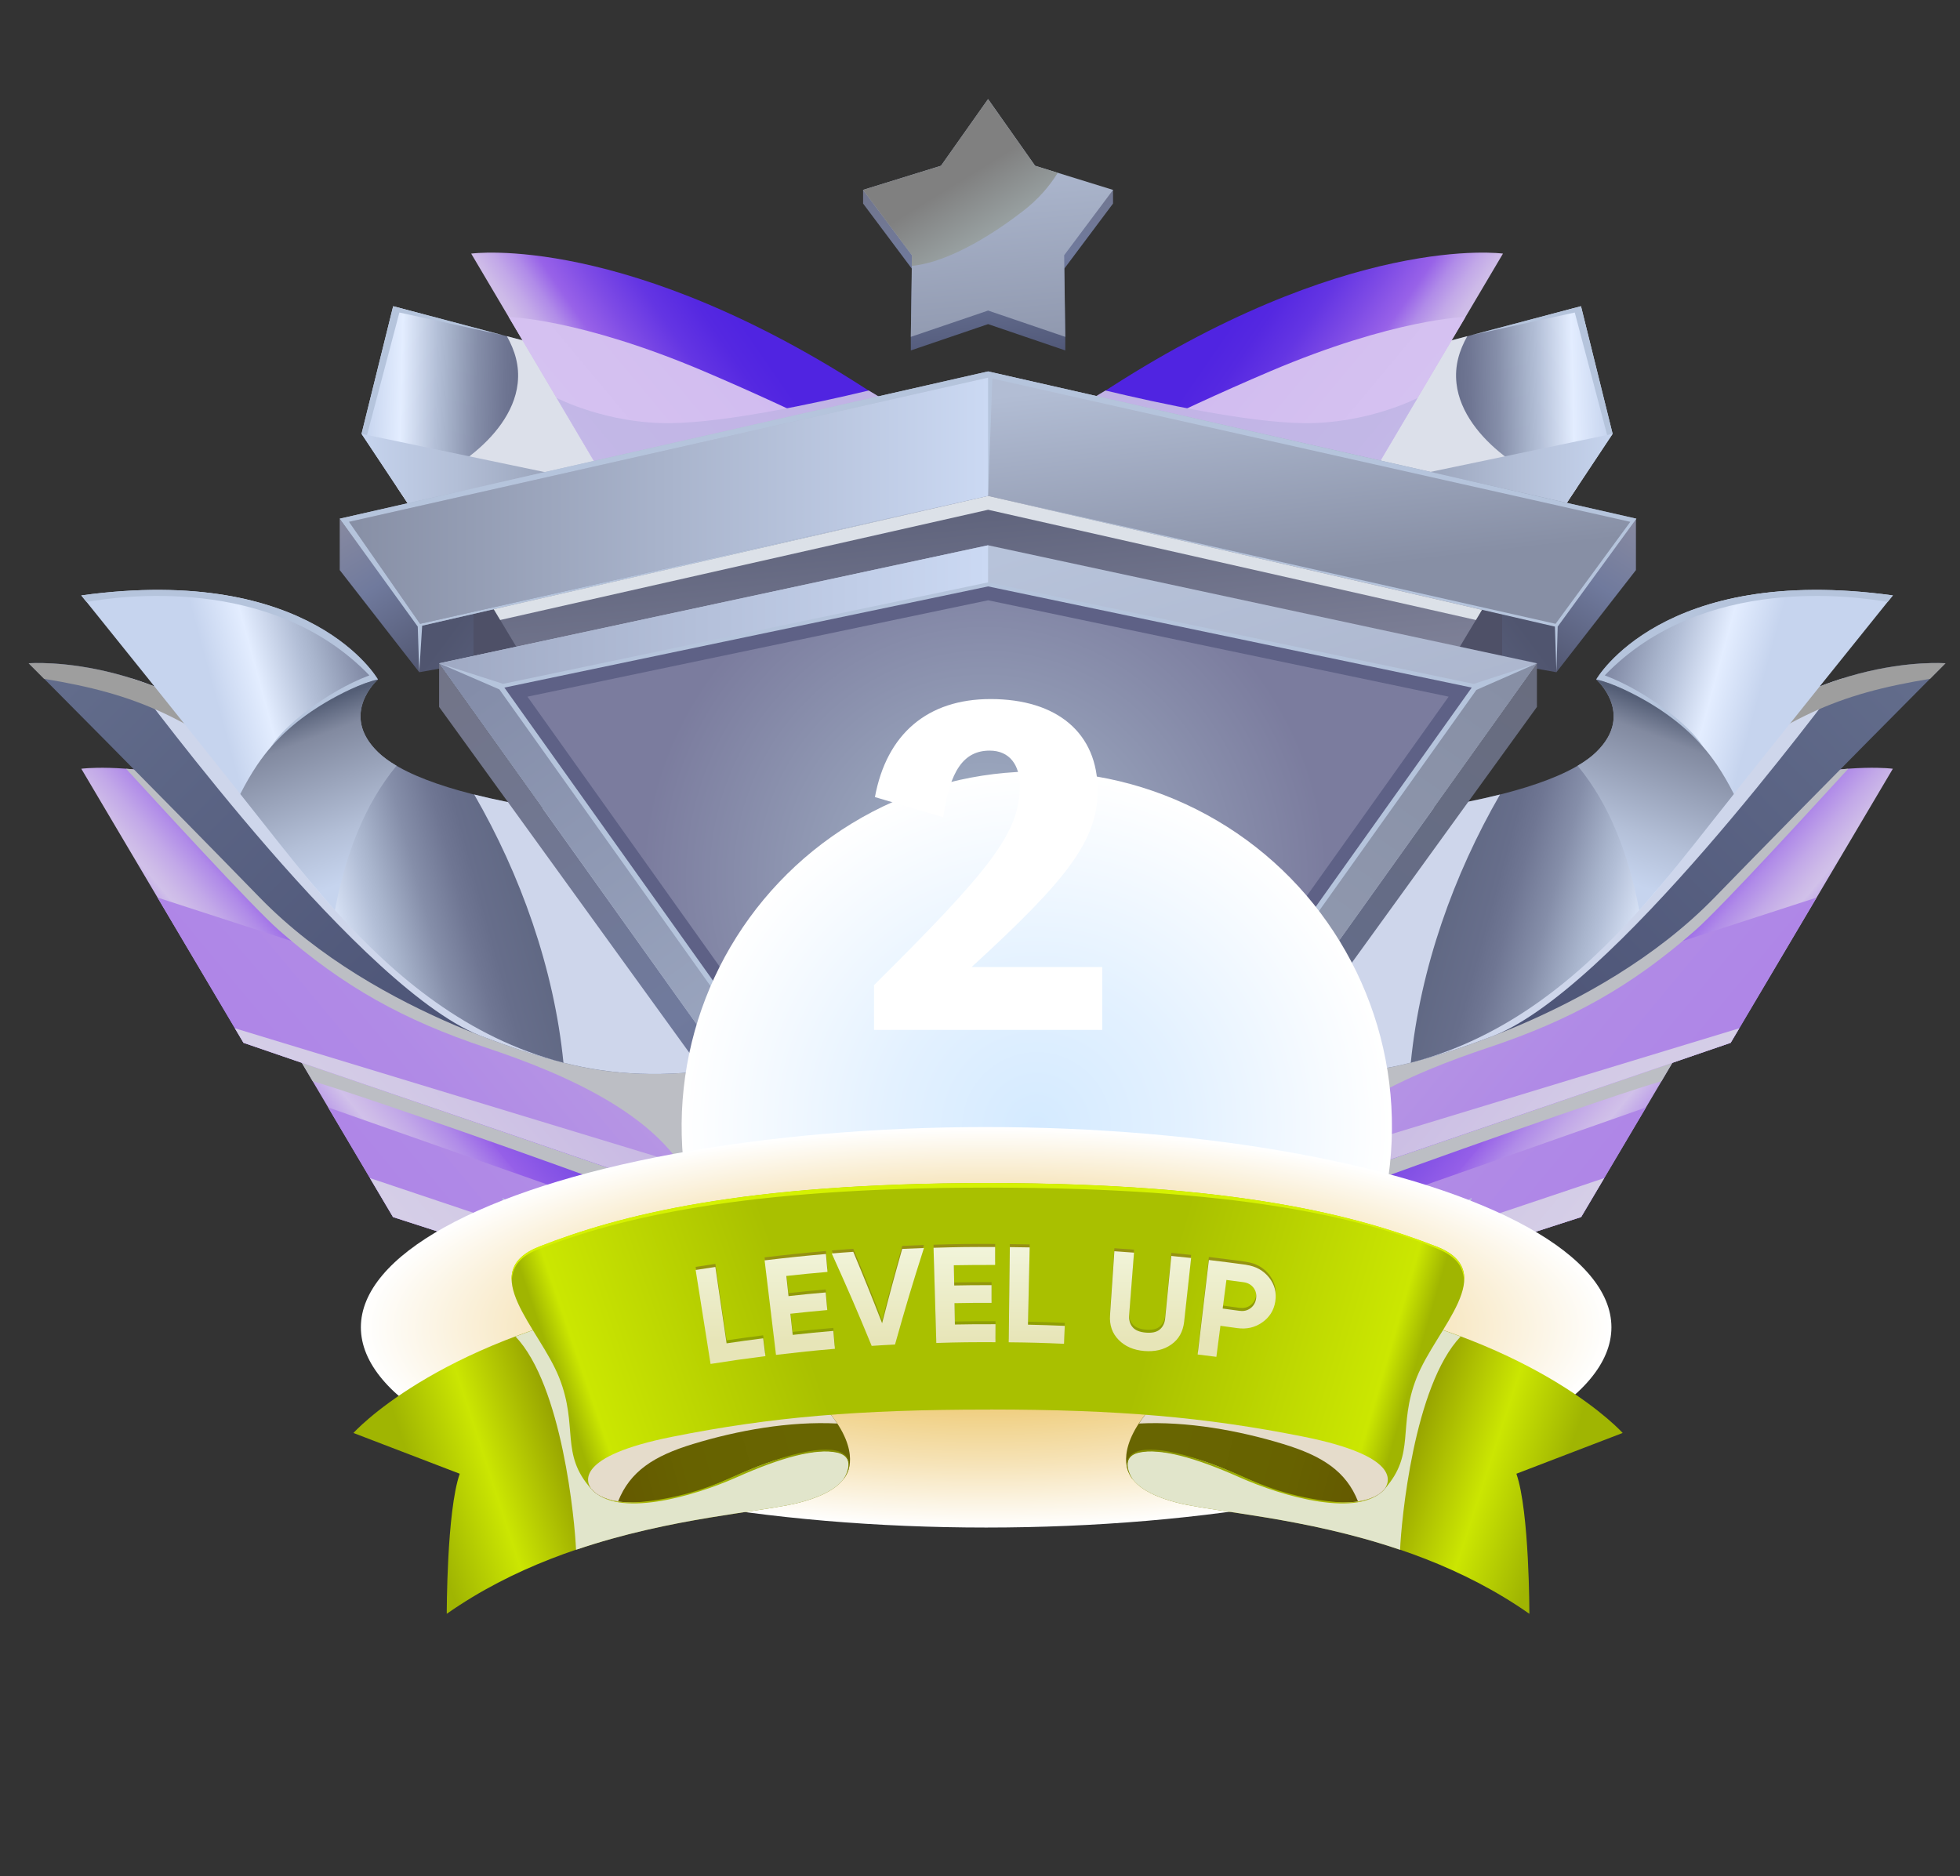 <?xml version="1.0" encoding="UTF-8"?>
<svg xmlns="http://www.w3.org/2000/svg" version="1.1" xmlns:xlink="http://www.w3.org/1999/xlink" viewBox="0 0 261.52 250.36">
  <rect x="0" y="0" width="261.52" height="250.36" fill="#333333" stroke="none"/>
  <defs>
    <style>
      .cls-1 {
        fill: url(#linear-gradient-61);
      }

      .cls-2 {
        fill: url(#linear-gradient-15);
      }

      .cls-3 {
        fill: url(#linear-gradient-13);
      }

      .cls-4 {
        fill: url(#linear-gradient-28);
      }

      .cls-5 {
        fill: url(#linear-gradient-65);
      }

      .cls-6 {
        fill: url(#linear-gradient-69);
      }

      .cls-7 {
        fill: url(#linear-gradient-53);
      }

      .cls-8 {
        fill: url(#linear-gradient-42);
      }

      .cls-9 {
        fill: #bcbec4;
      }

      .cls-9, .cls-10, .cls-11, .cls-12, .cls-13, .cls-14, .cls-15, .cls-16, .cls-17, .cls-18, .cls-19, .cls-20, .cls-21, .cls-22, .cls-23, .cls-24, .cls-25 {
        mix-blend-mode: multiply;
      }

      .cls-26 {
        fill: url(#linear-gradient-46);
      }

      .cls-10 {
        fill: url(#linear-gradient-2);
      }

      .cls-27 {
        fill: url(#linear-gradient-70);
      }

      .cls-28 {
        fill: url(#linear-gradient-60);
      }

      .cls-29 {
        fill: url(#linear-gradient-64);
      }

      .cls-30 {
        fill: url(#linear-gradient-56);
      }

      .cls-31 {
        fill: url(#linear-gradient-43);
      }

      .cls-32 {
        fill: url(#linear-gradient-10);
      }

      .cls-33 {
        fill: url(#linear-gradient-12);
      }

      .cls-34 {
        fill: url(#linear-gradient-40);
      }

      .cls-35 {
        fill: url(#linear-gradient-27);
      }

      .cls-36 {
        fill: url(#linear-gradient-68);
      }

      .cls-11 {
        fill: url(#radial-gradient-3);
      }

      .cls-37 {
        fill: url(#linear-gradient-37);
      }

      .cls-12 {
        fill: #dce0ea;
      }

      .cls-38 {
        fill: url(#linear-gradient-55);
      }

      .cls-39 {
        fill: #fff;
      }

      .cls-40 {
        fill: url(#linear-gradient-39);
      }

      .cls-41 {
        fill: url(#linear-gradient-52);
      }

      .cls-13 {
        fill: #e1e5cb;
      }

      .cls-14 {
        fill: url(#linear-gradient-25);
      }

      .cls-42 {
        fill: url(#linear-gradient-58);
      }

      .cls-43 {
        fill: url(#linear-gradient-47);
      }

      .cls-44 {
        fill: url(#linear-gradient-26);
      }

      .cls-15 {
        fill: url(#linear-gradient-24);
      }

      .cls-45 {
        fill: url(#linear-gradient-72);
      }

      .cls-46 {
        fill: url(#linear-gradient-4);
      }

      .cls-47 {
        fill: #a0b501;
      }

      .cls-48 {
        fill: url(#linear-gradient-35);
      }

      .cls-49 {
        fill: url(#linear-gradient-30);
      }

      .cls-50 {
        fill: url(#radial-gradient);
      }

      .cls-51 {
        fill: url(#linear-gradient-71);
      }

      .cls-52 {
        fill: url(#linear-gradient-44);
      }

      .cls-53 {
        fill: url(#linear-gradient-49);
      }

      .cls-54 {
        fill: url(#linear-gradient-3);
      }

      .cls-55 {
        fill: url(#linear-gradient-5);
      }

      .cls-56 {
        fill: url(#linear-gradient-38);
      }

      .cls-57 {
        fill: url(#linear-gradient-22);
      }

      .cls-58 {
        fill: url(#linear-gradient-54);
      }

      .cls-59 {
        isolation: isolate;
      }

      .cls-16 {
        fill: url(#linear-gradient-8);
      }

      .cls-60 {
        fill: url(#linear-gradient-33);
      }

      .cls-61 {
        fill: url(#linear-gradient-51);
      }

      .cls-62 {
        fill: #a0a9b6;
      }

      .cls-62, .cls-63, .cls-64, .cls-65 {
        mix-blend-mode: overlay;
      }

      .cls-66 {
        fill: url(#linear-gradient-66);
      }

      .cls-67 {
        fill: url(#linear-gradient-57);
      }

      .cls-17 {
        fill: #e5dccb;
      }

      .cls-18 {
        fill: #dce1e8;
      }

      .cls-68 {
        fill: url(#linear-gradient-14);
      }

      .cls-69 {
        fill: url(#linear-gradient-62);
      }

      .cls-70 {
        fill: #4e5067;
      }

      .cls-71 {
        fill: url(#linear-gradient-29);
      }

      .cls-72 {
        fill: url(#linear-gradient-20);
      }

      .cls-73 {
        fill: url(#linear-gradient-67);
      }

      .cls-63 {
        fill: #9e9e9e;
      }

      .cls-74 {
        fill: url(#linear-gradient-9);
      }

      .cls-75 {
        fill: url(#linear-gradient-59);
      }

      .cls-76 {
        fill: url(#linear-gradient-11);
      }

      .cls-77 {
        fill: url(#linear-gradient-6);
      }

      .cls-20 {
        fill: url(#linear-gradient-17);
      }

      .cls-64 {
        fill: #b5c4dc;
      }

      .cls-21 {
        fill: url(#linear-gradient-34);
      }

      .cls-78 {
        fill: #d5f102;
      }

      .cls-22 {
        fill: url(#radial-gradient-2);
      }

      .cls-65 {
        fill: url(#linear-gradient-50);
      }

      .cls-79 {
        fill: url(#linear-gradient-36);
      }

      .cls-80 {
        fill: url(#linear-gradient-21);
      }

      .cls-81 {
        fill: url(#linear-gradient-45);
      }

      .cls-82 {
        fill: url(#linear-gradient-48);
      }

      .cls-83 {
        fill: url(#linear-gradient-32);
      }

      .cls-84 {
        fill: url(#linear-gradient-41);
      }

      .cls-85 {
        fill: url(#linear-gradient-16);
      }

      .cls-23 {
        fill: url(#linear-gradient-19);
      }

      .cls-86 {
        fill: url(#linear-gradient);
      }

      .cls-87 {
        fill: url(#linear-gradient-23);
      }

      .cls-88 {
        fill: url(#linear-gradient-31);
      }

      .cls-89 {
        fill: url(#linear-gradient-63);
      }

      .cls-90 {
        fill: #5e6186;
      }

      .cls-24 {
        fill: #ced6eb;
      }

      .cls-91 {
        fill: url(#linear-gradient-18);
      }

      .cls-25 {
        fill: url(#linear-gradient-7);
      }
    </style>
    <linearGradient id="linear-gradient" x1="647.08" y1="60.19" x2="680.43" y2="59.34" gradientTransform="translate(729.11) rotate(-180) scale(1 -1)" gradientUnits="userSpaceOnUse">
      <stop offset="0" stop-color="#545e76"/>
      <stop offset=".39" stop-color="#676e8b"/>
      <stop offset=".45" stop-color="#6f7693"/>
      <stop offset=".56" stop-color="#858ea9"/>
      <stop offset=".68" stop-color="#a8b4cc"/>
      <stop offset=".72" stop-color="#b3bfd7"/>
      <stop offset=".86" stop-color="#e3edff"/>
      <stop offset="1" stop-color="#c6d4ee"/>
    </linearGradient>
    <linearGradient id="linear-gradient-2" x1="635.96" y1="68.07" x2="680.87" y2="68.07" gradientTransform="translate(729.11) rotate(-180) scale(1 -1)" gradientUnits="userSpaceOnUse">
      <stop offset="0" stop-color="#545e76"/>
      <stop offset=".17" stop-color="#828aa0"/>
      <stop offset=".72" stop-color="#b3bfd7"/>
      <stop offset="1" stop-color="#c6d4ee"/>
    </linearGradient>
    <linearGradient id="linear-gradient-3" x1="615.34" y1="136.2" x2="668.16" y2="180.3" gradientTransform="translate(729.11) rotate(-180) scale(1 -1)" gradientUnits="userSpaceOnUse">
      <stop offset=".35" stop-color="#5a32e0"/>
      <stop offset=".43" stop-color="#5f36e0"/>
      <stop offset=".53" stop-color="#6e41e2"/>
      <stop offset=".64" stop-color="#8855e6"/>
      <stop offset=".69" stop-color="#9660e8"/>
      <stop offset=".69" stop-color="#9863e8"/>
      <stop offset=".74" stop-color="#b08be8"/>
      <stop offset=".79" stop-color="#c2a8e8"/>
      <stop offset=".83" stop-color="#cdbae8"/>
      <stop offset=".85" stop-color="#d1c1e9"/>
      <stop offset=".85" stop-color="#d0c0e9"/>
      <stop offset=".91" stop-color="#b490e9"/>
      <stop offset=".95" stop-color="#a373e9"/>
      <stop offset=".97" stop-color="#9d68e9"/>
    </linearGradient>
    <linearGradient id="linear-gradient-4" x1="618.2" y1="148.56" x2="662.66" y2="185.67" gradientTransform="translate(729.11) rotate(-180) scale(1 -1)" gradientUnits="userSpaceOnUse">
      <stop offset="0" stop-color="#bea6e1"/>
      <stop offset=".2" stop-color="#b99be3"/>
      <stop offset=".66" stop-color="#b08ae6"/>
      <stop offset="1" stop-color="#ae84e8"/>
    </linearGradient>
    <linearGradient id="linear-gradient-5" x1="617.5" y1="155.02" x2="658.98" y2="189.64" gradientTransform="translate(729.11) rotate(-180) scale(1 -1)" gradientUnits="userSpaceOnUse">
      <stop offset="0" stop-color="#bea6e1"/>
      <stop offset=".3" stop-color="#c8b8e3"/>
      <stop offset=".71" stop-color="#d2c9e6"/>
      <stop offset="1" stop-color="#d6d0e7"/>
    </linearGradient>
    <linearGradient id="linear-gradient-6" x1="613.1" y1="162.9" x2="643.42" y2="185.75" gradientTransform="translate(729.11) rotate(-180) scale(1 -1)" gradientUnits="userSpaceOnUse">
      <stop offset="0" stop-color="#545e76"/>
      <stop offset=".34" stop-color="#676e8b"/>
      <stop offset=".41" stop-color="#6f7693"/>
      <stop offset=".52" stop-color="#858ea9"/>
      <stop offset=".66" stop-color="#a8b4cc"/>
      <stop offset=".7" stop-color="#b3bfd7"/>
      <stop offset=".82" stop-color="#e3edff"/>
      <stop offset="1" stop-color="#c6d4ee"/>
    </linearGradient>
    <linearGradient id="linear-gradient-7" x1="597.23" y1="184.04" x2="613.68" y2="196.43" gradientTransform="translate(729.11) rotate(-180) scale(1 -1)" gradientUnits="userSpaceOnUse">
      <stop offset="0" stop-color="#545e76"/>
      <stop offset="1" stop-color="#c6d4ee"/>
    </linearGradient>
    <linearGradient id="linear-gradient-8" x1="616.15" y1="157.47" x2="647.12" y2="180.81" xlink:href="#linear-gradient-2"/>
    <linearGradient id="linear-gradient-9" x1="643.05" y1="115.64" x2="689.52" y2="154.43" xlink:href="#linear-gradient-3"/>
    <linearGradient id="linear-gradient-10" x1="636.74" y1="123.2" x2="683.21" y2="161.99" xlink:href="#linear-gradient-4"/>
    <linearGradient id="linear-gradient-11" x1="634.24" y1="134.15" x2="676.49" y2="169.42" xlink:href="#linear-gradient-5"/>
    <linearGradient id="linear-gradient-12" x1="619.56" y1="45.66" x2="652.34" y2="68.21" gradientTransform="translate(729.11) rotate(-180) scale(1 -1)" gradientUnits="userSpaceOnUse">
      <stop offset=".18" stop-color="#5024e1"/>
      <stop offset=".27" stop-color="#5528e1"/>
      <stop offset=".39" stop-color="#6435e3"/>
      <stop offset=".51" stop-color="#7e4be5"/>
      <stop offset=".61" stop-color="#9660e8"/>
      <stop offset=".62" stop-color="#9863e8"/>
      <stop offset=".68" stop-color="#b08be8"/>
      <stop offset=".74" stop-color="#c2a8e8"/>
      <stop offset=".79" stop-color="#cdbae8"/>
      <stop offset=".83" stop-color="#d1c1e9"/>
      <stop offset=".83" stop-color="#d0c0e9"/>
      <stop offset=".89" stop-color="#b490e9"/>
      <stop offset=".94" stop-color="#a373e9"/>
      <stop offset=".97" stop-color="#9d68e9"/>
    </linearGradient>
    <linearGradient id="linear-gradient-13" x1="597.21" y1="30.66" x2="648.36" y2="73.36" gradientTransform="translate(729.11) rotate(-180) scale(1 -1)" gradientUnits="userSpaceOnUse">
      <stop offset="0" stop-color="#c6abef"/>
      <stop offset=".03" stop-color="#c6acef"/>
      <stop offset=".59" stop-color="#d2bdf0"/>
      <stop offset="1" stop-color="#d7c4f1"/>
    </linearGradient>
    <linearGradient id="linear-gradient-14" x1="572.08" y1="17.74" x2="646.03" y2="79.48" gradientTransform="translate(729.11) rotate(-180) scale(1 -1)" gradientUnits="userSpaceOnUse">
      <stop offset="0" stop-color="#bea6e1"/>
      <stop offset=".51" stop-color="#c1b2e5"/>
      <stop offset="1" stop-color="#c3b9e7"/>
    </linearGradient>
    <linearGradient id="linear-gradient-15" x1="716.9" y1="87.99" x2="661.45" y2="142.18" gradientTransform="translate(729.11) rotate(-180) scale(1 -1)" gradientUnits="userSpaceOnUse">
      <stop offset="0" stop-color="#626c8b"/>
      <stop offset="1" stop-color="#4a5174"/>
    </linearGradient>
    <linearGradient id="linear-gradient-16" x1="651.22" y1="104.38" x2="694.06" y2="116.11" xlink:href="#linear-gradient"/>
    <linearGradient id="linear-gradient-17" x1="689.13" y1="94.91" x2="680.87" y2="116.89" xlink:href="#linear-gradient-2"/>
    <linearGradient id="linear-gradient-18" x1="181.39" y1="60.19" x2="214.73" y2="59.34" gradientTransform="matrix(1,0,0,1,0,0)" xlink:href="#linear-gradient"/>
    <linearGradient id="linear-gradient-19" x1="170.27" x2="215.17" gradientTransform="matrix(1,0,0,1,0,0)" xlink:href="#linear-gradient-2"/>
    <linearGradient id="linear-gradient-20" x1="149.64" y1="136.2" x2="202.47" y2="180.3" gradientTransform="matrix(1,0,0,1,0,0)" xlink:href="#linear-gradient-3"/>
    <linearGradient id="linear-gradient-21" x1="152.51" y1="148.56" x2="196.96" y2="185.67" gradientTransform="matrix(1,0,0,1,0,0)" xlink:href="#linear-gradient-4"/>
    <linearGradient id="linear-gradient-22" x1="151.81" y1="155.02" x2="193.28" y2="189.64" gradientTransform="matrix(1,0,0,1,0,0)" xlink:href="#linear-gradient-5"/>
    <linearGradient id="linear-gradient-23" x1="147.41" y1="162.9" x2="177.73" y2="185.75" gradientTransform="matrix(1,0,0,1,0,0)" xlink:href="#linear-gradient-6"/>
    <linearGradient id="linear-gradient-24" x1="131.54" y1="184.04" x2="147.99" y2="196.43" gradientTransform="matrix(1,0,0,1,0,0)" xlink:href="#linear-gradient-7"/>
    <linearGradient id="linear-gradient-25" x1="150.46" y1="157.47" x2="181.43" y2="180.81" gradientTransform="matrix(1,0,0,1,0,0)" xlink:href="#linear-gradient-2"/>
    <linearGradient id="linear-gradient-26" x1="177.36" y1="115.64" x2="223.83" y2="154.43" gradientTransform="matrix(1,0,0,1,0,0)" xlink:href="#linear-gradient-3"/>
    <linearGradient id="linear-gradient-27" x1="171.05" y1="123.2" x2="217.51" y2="161.99" gradientTransform="matrix(1,0,0,1,0,0)" xlink:href="#linear-gradient-4"/>
    <linearGradient id="linear-gradient-28" x1="168.55" y1="134.15" x2="210.8" y2="169.42" gradientTransform="matrix(1,0,0,1,0,0)" xlink:href="#linear-gradient-5"/>
    <linearGradient id="linear-gradient-29" x1="153.86" y1="45.66" x2="186.64" y2="68.21" gradientTransform="matrix(1,0,0,1,0,0)" xlink:href="#linear-gradient-12"/>
    <linearGradient id="linear-gradient-30" x1="131.52" y1="30.66" x2="182.66" y2="73.36" gradientTransform="matrix(1,0,0,1,0,0)" xlink:href="#linear-gradient-13"/>
    <linearGradient id="linear-gradient-31" x1="106.38" y1="17.74" x2="180.33" y2="79.48" gradientTransform="matrix(1,0,0,1,0,0)" xlink:href="#linear-gradient-14"/>
    <linearGradient id="linear-gradient-32" x1="251.21" y1="87.99" x2="195.76" y2="142.18" gradientTransform="matrix(1,0,0,1,0,0)" xlink:href="#linear-gradient-15"/>
    <linearGradient id="linear-gradient-33" x1="185.52" y1="104.38" x2="228.37" y2="116.11" gradientTransform="matrix(1,0,0,1,0,0)" xlink:href="#linear-gradient"/>
    <linearGradient id="linear-gradient-34" x1="223.43" y1="94.91" x2="215.18" y2="116.89" gradientTransform="matrix(1,0,0,1,0,0)" xlink:href="#linear-gradient-2"/>
    <linearGradient id="linear-gradient-35" x1="60.56" y1="83.57" x2="86.62" y2="103.02" gradientUnits="userSpaceOnUse">
      <stop offset="0" stop-color="#50556f"/>
      <stop offset="1" stop-color="#707a9d"/>
    </linearGradient>
    <linearGradient id="linear-gradient-36" x1="808.79" y1="83.57" x2="834.85" y2="103.02" gradientTransform="translate(1011.84) rotate(-180) scale(1 -1)" xlink:href="#linear-gradient-35"/>
    <linearGradient id="linear-gradient-37" x1="792.22" y1="69.45" x2="805.24" y2="89.81" gradientTransform="translate(1011.84) rotate(-180) scale(1 -1)" gradientUnits="userSpaceOnUse">
      <stop offset="0" stop-color="#898ba1"/>
      <stop offset=".44" stop-color="#707a9d"/>
      <stop offset="1" stop-color="#50556f"/>
    </linearGradient>
    <linearGradient id="linear-gradient-38" x1="130.13" y1="55.78" x2="134.32" y2="100.92" gradientUnits="userSpaceOnUse">
      <stop offset="0" stop-color="#50556f"/>
      <stop offset="1" stop-color="#898ba1"/>
    </linearGradient>
    <linearGradient id="linear-gradient-39" x1="130.01" y1="53.3" x2="133.22" y2="81.28" gradientUnits="userSpaceOnUse">
      <stop offset="0" stop-color="#b2bdd4"/>
      <stop offset="1" stop-color="#878fa5"/>
    </linearGradient>
    <linearGradient id="linear-gradient-40" x1="126.73" y1="72.87" x2="162.47" y2="182.31" gradientUnits="userSpaceOnUse">
      <stop offset="0" stop-color="#b8c4db"/>
      <stop offset="1" stop-color="#989eb7"/>
    </linearGradient>
    <linearGradient id="linear-gradient-41" x1="58.38" y1="85.16" x2="131.86" y2="200.05" gradientUnits="userSpaceOnUse">
      <stop offset="0" stop-color="#727486"/>
      <stop offset=".44" stop-color="#707a9d"/>
      <stop offset="1" stop-color="#50556f"/>
    </linearGradient>
    <linearGradient id="linear-gradient-42" x1="796.8" y1="85.16" x2="870.28" y2="200.05" gradientTransform="translate(1002.07) rotate(-180) scale(1 -1)" gradientUnits="userSpaceOnUse">
      <stop offset="0" stop-color="#6a6d7e"/>
      <stop offset=".47" stop-color="#626c8b"/>
      <stop offset="1" stop-color="#616786"/>
    </linearGradient>
    <linearGradient id="linear-gradient-43" x1="43.99" y1="69.45" x2="57.01" y2="89.81" gradientTransform="matrix(1,0,0,1,0,0)" xlink:href="#linear-gradient-37"/>
    <linearGradient id="linear-gradient-44" x1="46.57" y1="66.82" x2="131.84" y2="66.82" gradientUnits="userSpaceOnUse">
      <stop offset="0" stop-color="#878fa5"/>
      <stop offset="1" stop-color="#cbd9f3"/>
    </linearGradient>
    <linearGradient id="linear-gradient-45" x1="58.59" y1="82.25" x2="131.84" y2="82.25" gradientUnits="userSpaceOnUse">
      <stop offset="0" stop-color="#9fa9c3"/>
      <stop offset="1" stop-color="#cbd9f3"/>
    </linearGradient>
    <linearGradient id="linear-gradient-46" x1="63.51" y1="90.93" x2="132.09" y2="187" gradientUnits="userSpaceOnUse">
      <stop offset="0" stop-color="#848da9"/>
      <stop offset="1" stop-color="#b1bed5"/>
    </linearGradient>
    <linearGradient id="linear-gradient-47" x1="199.78" y1="89.7" x2="110.31" y2="220.4" gradientUnits="userSpaceOnUse">
      <stop offset="0" stop-color="#878fa5"/>
      <stop offset="1" stop-color="#a5afc5"/>
    </linearGradient>
    <radialGradient id="radial-gradient" cx="131.4" cy="117.18" fx="131.4" fy="117.18" r="45.76" gradientUnits="userSpaceOnUse">
      <stop offset="0" stop-color="#a6b6c9"/>
      <stop offset="1" stop-color="#7b7c9e"/>
    </radialGradient>
    <radialGradient id="radial-gradient-2" cx="138.33" cy="150.34" fx="138.33" fy="150.34" r="47.39" gradientTransform="translate(3.73 -3.35) rotate(1.41)" gradientUnits="userSpaceOnUse">
      <stop offset="0" stop-color="#d4eaff"/>
      <stop offset=".42" stop-color="#e3f1ff"/>
      <stop offset="1" stop-color="#fff"/>
    </radialGradient>
    <linearGradient id="linear-gradient-48" x1="131.24" y1="19.6" x2="134.41" y2="54.95" gradientUnits="userSpaceOnUse">
      <stop offset="0" stop-color="#727486"/>
      <stop offset=".44" stop-color="#707a9d"/>
      <stop offset="1" stop-color="#3e4462"/>
    </linearGradient>
    <linearGradient id="linear-gradient-49" x1="131.16" y1="17.79" x2="134.33" y2="53.14" xlink:href="#linear-gradient-39"/>
    <linearGradient id="linear-gradient-50" x1="124.28" y1="17.9" x2="134.88" y2="35.19" gradientUnits="userSpaceOnUse">
      <stop offset=".36" stop-color="gray"/>
      <stop offset="1" stop-color="#a7b4b5"/>
    </linearGradient>
    <radialGradient id="radial-gradient-3" cx="130.89" cy="-366.75" fx="130.89" fy="-366.75" r="83.43" gradientTransform="translate(.69 294.54) scale(1 .32)" gradientUnits="userSpaceOnUse">
      <stop offset="0" stop-color="#e8b63f"/>
      <stop offset=".12" stop-color="#e9bb4e"/>
      <stop offset=".35" stop-color="#eecb76"/>
      <stop offset=".68" stop-color="#f6e3b7"/>
      <stop offset="1" stop-color="#fff"/>
    </radialGradient>
    <linearGradient id="linear-gradient-51" x1="153.32" y1="181.99" x2="207.54" y2="199.72" gradientUnits="userSpaceOnUse">
      <stop offset="0" stop-color="#828101"/>
      <stop offset=".61" stop-color="#8e9801"/>
      <stop offset=".83" stop-color="#cbe602"/>
      <stop offset="1" stop-color="#a0b502"/>
    </linearGradient>
    <linearGradient id="linear-gradient-52" x1="150.29" y1="189.98" x2="184.65" y2="199.42" gradientUnits="userSpaceOnUse">
      <stop offset=".17" stop-color="#686501"/>
      <stop offset=".63" stop-color="#676200"/>
      <stop offset=".93" stop-color="#645900"/>
      <stop offset="1" stop-color="#635600"/>
    </linearGradient>
    <linearGradient id="linear-gradient-53" x1="43.14" y1="182" x2="97.36" y2="199.72" gradientTransform="translate(153.5) rotate(-180) scale(1 -1)" xlink:href="#linear-gradient-51"/>
    <linearGradient id="linear-gradient-54" x1="40.12" y1="189.98" x2="74.47" y2="199.42" gradientTransform="translate(153.5) rotate(-180) scale(1 -1)" xlink:href="#linear-gradient-52"/>
    <linearGradient id="linear-gradient-55" x1="40.19" y1="197.02" x2="74.57" y2="197.02" gradientTransform="translate(153.5) rotate(-180) scale(1 -1)" gradientUnits="userSpaceOnUse">
      <stop offset="0" stop-color="#808702"/>
      <stop offset=".5" stop-color="#a0b502"/>
      <stop offset="1" stop-color="#abb502"/>
    </linearGradient>
    <linearGradient id="linear-gradient-56" x1="75.18" y1="186.34" x2="122.51" y2="170.17" gradientUnits="userSpaceOnUse">
      <stop offset="0" stop-color="#a0b501"/>
      <stop offset=".07" stop-color="#cbe701"/>
      <stop offset=".66" stop-color="#a9c000"/>
    </linearGradient>
    <linearGradient id="linear-gradient-57" x1="134.57" y1="169.06" x2="188.21" y2="184.66" gradientUnits="userSpaceOnUse">
      <stop offset=".37" stop-color="#a9c000"/>
      <stop offset=".93" stop-color="#cbe701"/>
      <stop offset="1" stop-color="#a0b501"/>
    </linearGradient>
    <linearGradient id="linear-gradient-58" x1="97.47" y1="162.86" x2="97.47" y2="178.44" gradientUnits="userSpaceOnUse">
      <stop offset="0" stop-color="#988b1a"/>
      <stop offset="1" stop-color="#8fa202"/>
    </linearGradient>
    <linearGradient id="linear-gradient-59" x1="106.71" y1="162.86" x2="106.71" y2="178.43" xlink:href="#linear-gradient-58"/>
    <linearGradient id="linear-gradient-60" x1="117.13" y1="162.86" x2="117.13" y2="178.43" xlink:href="#linear-gradient-58"/>
    <linearGradient id="linear-gradient-61" x1="128.7" y1="162.86" x2="128.7" y2="178.43" xlink:href="#linear-gradient-58"/>
    <linearGradient id="linear-gradient-62" x1="138.33" y1="162.86" x2="138.33" y2="178.43" xlink:href="#linear-gradient-58"/>
    <linearGradient id="linear-gradient-63" x1="153.51" y1="162.86" x2="153.51" y2="178.43" xlink:href="#linear-gradient-58"/>
    <linearGradient id="linear-gradient-64" x1="165.01" y1="162.86" x2="165.01" y2="178.43" xlink:href="#linear-gradient-58"/>
    <linearGradient id="linear-gradient-65" x1="97.47" y1="163.26" x2="97.47" y2="178.84" gradientUnits="userSpaceOnUse">
      <stop offset="0" stop-color="#f4f8e3"/>
      <stop offset="1" stop-color="#e7e5b8"/>
    </linearGradient>
    <linearGradient id="linear-gradient-66" x1="106.71" y1="163.26" x2="106.71" y2="178.84" xlink:href="#linear-gradient-65"/>
    <linearGradient id="linear-gradient-67" x1="117.13" y1="163.26" x2="117.13" y2="178.84" xlink:href="#linear-gradient-65"/>
    <linearGradient id="linear-gradient-68" x1="128.7" y1="163.26" x2="128.7" y2="178.84" xlink:href="#linear-gradient-65"/>
    <linearGradient id="linear-gradient-69" x1="138.33" y1="163.27" x2="138.33" y2="178.84" xlink:href="#linear-gradient-65"/>
    <linearGradient id="linear-gradient-70" x1="153.51" y1="163.26" x2="153.51" y2="178.84" xlink:href="#linear-gradient-65"/>
    <linearGradient id="linear-gradient-71" x1="165.01" y1="163.27" x2="165.01" y2="178.84" xlink:href="#linear-gradient-65"/>
    <linearGradient id="linear-gradient-72" x1="150.36" x2="184.74" gradientTransform="matrix(1,0,0,1,0,0)" xlink:href="#linear-gradient-55"/>
  </defs>
  <!-- Generator: Adobe Illustrator 28.7.1, SVG Export Plug-In . SVG Version: 1.2.0 Build 142)  -->
  <g class="cls-59">
    <g id="Layer_1">
      <g>
        <g>
          <polygon class="cls-86" points="93.15 67.27 79.33 47.95 52.46 40.86 48.24 57.89 61.77 78.25 93.15 67.27"/>
          <path class="cls-12" d="M62.83,60.73c2.97-2.32,5.8-5.67,6.24-9.55.27-2.39-.38-4.43-1.44-6.32l11.7,3.09,13.82,19.32-31.38,10.98-8.81-13.26c3.54-.72,6.91-1.94,9.88-4.26Z"/>
          <polygon class="cls-10" points="48.24 57.89 93.15 67.27 61.77 78.25 48.24 57.89"/>
          <polygon class="cls-64" points="67.04 44.71 52.46 40.86 48.24 57.89 48.97 58.05 53.29 41.7 67.04 44.71"/>
        </g>
        <g>
          <polygon class="cls-54" points="126.16 159.13 35.89 134.42 52.44 162.4 131.76 187.98 126.16 159.13"/>
          <g class="cls-19">
            <polygon class="cls-46" points="129.83 178.03 43.78 147.77 52.44 162.4 131.76 187.98 129.83 178.03"/>
          </g>
          <g class="cls-19">
            <polygon class="cls-55" points="130.99 184.6 49.36 157.2 52.44 162.4 131.76 187.98 130.99 184.6"/>
          </g>
          <path class="cls-9" d="M83.39,158.79c-7.76-2.95-35.84-12.88-41.66-14.51l-5.83-9.86,90.27,24.7,5.6,28.85-22.4-7.22c-4.06-11.57-14.79-17.72-25.97-21.96Z"/>
        </g>
        <path class="cls-77" d="M129.29,183.63s-15.3-12.39-38.73-16.24c-17.99-2.96-23.52-7.56-23.52-7.56,0,0,8.14,26.89,45.63,28.14l.3,7.89,18.6-4.73-2.29-7.51Z"/>
        <path class="cls-25" d="M123.4,183.55s4.99,4.35,7.68,5.96l.5,1.63-18.6,4.73,10.42-12.32Z"/>
        <path class="cls-16" d="M112.92,181.22c-.23,1.95-.25,6.75-.25,6.75-32.12-1.07-42.69-20.95-45.06-26.63,14.92,16.5,40.96,18.84,45.31,19.87Z"/>
        <g>
          <path class="cls-74" d="M106.79,147.59s-31.68-19.34-42.02-26.15c-33.07-21.79-53.92-18.86-53.92-18.86l21.64,36.57,82.41,28.24-8.11-19.79Z"/>
          <g class="cls-19">
            <polygon class="cls-32" points="106.79 147.59 21.02 119.77 32.49 139.15 114.9 167.39 106.79 147.59"/>
          </g>
          <g class="cls-19">
            <polygon class="cls-76" points="112.67 161.95 31.34 137.21 32.49 139.15 114.9 167.39 112.67 161.95"/>
          </g>
        </g>
        <g>
          <path class="cls-33" d="M116.79,52.7c.87.57,1.91,1.24,3.05,1.98v27.84l-35.33-12.11-21.64-36.57s20.85-2.92,53.92,18.86Z"/>
          <g class="cls-19">
            <path class="cls-3" d="M120.07,61.79l-.23,20.72-35.33-12.11-16.63-28.1s9.47.19,26.09,7.26c13.2,5.61,26.09,12.24,26.09,12.24Z"/>
          </g>
          <g class="cls-19">
            <path class="cls-68" d="M119.85,54.67v27.84l-35.33-12.11-10.24-17.3s6.7,3.5,15.32,3.36c7.37-.11,19.03-2.61,26.31-4.35,2.24,1.28,3.94,2.56,3.94,2.56Z"/>
          </g>
        </g>
        <path class="cls-9" d="M16.81,102.58c8.41.62,25.31,3.94,47.97,18.86,10.33,6.81,42.02,26.15,42.02,26.15l8.11,19.79-21.96-7.52c-3.14-10.74-18.38-16.83-28.13-20.08-10.96-3.66-18.95-8.08-27.56-15.62-3.6-3.15-17.03-17.86-20.45-21.59Z"/>
        <path class="cls-2" d="M75.18,141.79s-24.74-5.79-40.53-22.03c-13.62-14-30.82-31.26-30.82-31.26,0,0,19.26-1.57,35.12,15.88,15.86,17.45,36.23,37.4,36.23,37.4Z"/>
        <path class="cls-24" d="M17.49,90.51c6.46,2.02,14.3,6.02,21.46,13.89,15.86,17.45,36.23,37.4,36.23,37.4,0,0-4.32-1.01-10.51-3.38-16.09-5.7-45.07-45.43-47.18-47.91Z"/>
        <path class="cls-63" d="M38.38,106.02c-13.21-10.46-20.17-13.41-32.5-15.44-1.31-1.31-2.06-2.07-2.06-2.07,0,0,19.26-1.57,35.12,15.88,2.44,2.69,5,5.44,7.56,8.16-2.48-1.87-5.7-4.61-8.13-6.54Z"/>
        <g>
          <path class="cls-85" d="M88.8,109.68s-30.46-1.66-38.37-9.33c-5.25-5.08,0-9.69,0-9.69,0,0-8.76-15.45-39.58-11.21,0,0,15.96,19.81,24.17,30.23,11.69,14.83,29.38,38.39,61.82,32.79l-8.04-32.79Z"/>
          <path class="cls-64" d="M50.43,90.67s-7.56,1.67-14.27,8.99c1.57-2.67,7.39-7.39,13.13-9.54-13.14-13.63-33.8-10.5-37.74-9.79-.24-.3-.71-.88-.71-.88,30.82-4.24,39.58,11.21,39.58,11.21Z"/>
          <path class="cls-24" d="M63.28,106.02c11.49,2.89,25.53,3.66,25.53,3.66l8.04,32.79c-8.1,1.4-15.28.97-21.67-.67-1.25-12.64-5.77-25.16-11.9-35.77Z"/>
          <path class="cls-20" d="M34.34,102.04c2.36-3.5,5.47-6.16,9.09-8.3,1.8-1.06,4.92-2.67,7-3.07-.31.3-.52.54-.62.66-1.21,1.45-3.43,5.09.62,9.03.67.65,1.51,1.25,2.48,1.82-4.35,5.26-6.86,12.05-8.22,19.27-3.65-4.07-6.84-8.17-9.67-11.76-.9-1.14-1.9-2.41-2.96-3.74.68-1.34,1.43-2.65,2.27-3.9Z"/>
        </g>
        <path class="cls-62" d="M67.04,159.83s7.57,15.85,45.88,21.39l.05,14.64,8.77-10.36-8.13,8.51v-14.05s-32.53-2.87-46.57-20.13Z"/>
        <g>
          <polygon class="cls-91" points="170.27 67.27 184.09 47.95 210.95 40.86 215.17 57.89 201.64 78.25 170.27 67.27"/>
          <path class="cls-12" d="M200.58,60.73c-2.97-2.32-5.8-5.67-6.24-9.55-.27-2.39.38-4.43,1.44-6.32l-11.7,3.09-13.82,19.32,31.38,10.98,8.81-13.26c-3.54-.72-6.91-1.94-9.87-4.26Z"/>
          <polygon class="cls-23" points="215.17 57.89 170.27 67.27 201.64 78.25 215.17 57.89"/>
          <polygon class="cls-64" points="196.37 44.71 210.95 40.86 215.17 57.89 214.44 58.05 210.12 41.7 196.37 44.71"/>
        </g>
        <g>
          <polygon class="cls-72" points="137.26 159.13 227.52 134.42 210.97 162.4 131.66 187.98 137.26 159.13"/>
          <g class="cls-19">
            <polygon class="cls-80" points="133.59 178.03 219.63 147.77 210.97 162.4 131.66 187.98 133.59 178.03"/>
          </g>
          <g class="cls-19">
            <polygon class="cls-57" points="132.42 184.6 214.05 157.2 210.97 162.4 131.66 187.98 132.42 184.6"/>
          </g>
          <path class="cls-9" d="M180.02,158.79c7.76-2.95,35.84-12.88,41.66-14.51l5.83-9.86-90.27,24.7-5.6,28.85,22.4-7.22c4.06-11.57,14.79-17.72,25.97-21.96Z"/>
        </g>
        <path class="cls-87" d="M134.12,183.63s15.3-12.39,38.73-16.24c17.99-2.96,23.52-7.56,23.52-7.56,0,0-8.14,26.89-45.63,28.14l-.3,7.89-18.6-4.73,2.29-7.51Z"/>
        <path class="cls-15" d="M140.02,183.55s-4.99,4.35-7.68,5.96l-.5,1.63,18.6,4.73-10.42-12.32Z"/>
        <path class="cls-14" d="M150.49,181.22c.23,1.95.25,6.75.25,6.75,32.12-1.07,42.69-20.95,45.06-26.63-14.92,16.5-40.96,18.84-45.31,19.87Z"/>
        <g>
          <path class="cls-44" d="M156.63,147.59s31.68-19.34,42.01-26.15c33.07-21.79,53.92-18.86,53.92-18.86l-21.64,36.57-82.41,28.24,8.11-19.79Z"/>
          <g class="cls-19">
            <polygon class="cls-35" points="156.63 147.59 242.39 119.77 230.92 139.15 148.51 167.39 156.63 147.59"/>
          </g>
          <g class="cls-19">
            <polygon class="cls-4" points="150.74 161.95 232.07 137.21 230.92 139.15 148.51 167.39 150.74 161.95"/>
          </g>
        </g>
        <g>
          <path class="cls-71" d="M146.62,52.7c-.87.57-1.91,1.24-3.05,1.98v27.84l35.33-12.11,21.64-36.57s-20.85-2.92-53.92,18.86Z"/>
          <g class="cls-19">
            <path class="cls-49" d="M143.34,61.79l.23,20.72,35.33-12.11,16.63-28.1s-9.47.19-26.09,7.26c-13.2,5.61-26.09,12.24-26.09,12.24Z"/>
          </g>
          <g class="cls-19">
            <path class="cls-88" d="M143.57,54.67v27.84l35.33-12.11,10.24-17.3s-6.7,3.5-15.32,3.36c-7.36-.11-19.03-2.61-26.31-4.35-2.24,1.28-3.94,2.56-3.94,2.56Z"/>
          </g>
        </g>
        <path class="cls-9" d="M246.61,102.58c-8.41.62-25.31,3.94-47.97,18.86-10.33,6.81-42.01,26.15-42.01,26.15l-8.11,19.79,21.96-7.52c3.14-10.74,18.38-16.83,28.13-20.08,10.96-3.66,18.95-8.08,27.56-15.62,3.6-3.15,17.03-17.86,20.45-21.59Z"/>
        <path class="cls-83" d="M188.24,141.79s24.74-5.79,40.53-22.03c13.62-14,30.82-31.26,30.82-31.26,0,0-19.26-1.57-35.12,15.88-15.86,17.45-36.23,37.4-36.23,37.4Z"/>
        <path class="cls-24" d="M245.92,90.51c-6.46,2.02-14.3,6.02-21.46,13.89-15.86,17.45-36.23,37.4-36.23,37.4,0,0,4.32-1.01,10.51-3.38,16.09-5.7,45.07-45.43,47.17-47.91Z"/>
        <path class="cls-63" d="M225.03,106.02c13.21-10.46,20.17-13.41,32.5-15.44,1.31-1.31,2.06-2.07,2.06-2.07,0,0-19.26-1.57-35.12,15.88-2.45,2.69-5,5.44-7.57,8.16,2.48-1.87,5.7-4.61,8.13-6.54Z"/>
        <g>
          <path class="cls-60" d="M174.61,109.68s30.46-1.66,38.37-9.33c5.25-5.08,0-9.69,0-9.69,0,0,8.76-15.45,39.58-11.21,0,0-15.96,19.81-24.17,30.23-11.69,14.83-29.38,38.39-61.82,32.79l8.04-32.79Z"/>
          <path class="cls-64" d="M212.98,90.67s7.56,1.67,14.27,8.99c-1.57-2.67-7.39-7.39-13.13-9.54,13.14-13.63,33.8-10.5,37.74-9.79.24-.3.71-.88.71-.88-30.82-4.24-39.58,11.21-39.58,11.21Z"/>
          <path class="cls-24" d="M200.14,106.02c-11.49,2.89-25.53,3.66-25.53,3.66l-8.04,32.79c8.1,1.4,15.28.97,21.67-.67,1.25-12.64,5.77-25.16,11.9-35.77Z"/>
          <path class="cls-21" d="M229.07,102.04c-2.36-3.5-5.47-6.16-9.09-8.3-1.8-1.06-4.92-2.67-7-3.07.31.3.52.54.62.66,1.21,1.45,3.43,5.09-.62,9.03-.67.65-1.51,1.25-2.48,1.82,4.35,5.26,6.86,12.05,8.22,19.27,3.66-4.07,6.84-8.17,9.67-11.76.9-1.14,1.9-2.41,2.96-3.74-.68-1.34-1.43-2.65-2.27-3.9Z"/>
        </g>
        <g>
          <polygon class="cls-48" points="55.94 89.7 70.89 87.02 67.3 79.01 55.47 82.97 55.94 89.7"/>
          <polygon class="cls-79" points="207.67 89.7 192.72 87.02 196.31 79.01 208.14 82.97 207.67 89.7"/>
          <polygon class="cls-70" points="200.43 76.79 200.43 89.7 191.89 88.51 200.43 76.79"/>
          <polygon class="cls-37" points="218.28 69.21 218.28 76.07 207.67 89.7 207.67 83.61 218.28 69.21"/>
          <polygon class="cls-70" points="63.18 76.79 63.18 89.7 71.72 88.51 63.18 76.79"/>
          <polygon class="cls-56" points="131.84 191.14 61.6 74.16 131.84 55.2 202.07 74.16 131.84 191.14"/>
          <polygon class="cls-40" points="45.33 69.21 131.84 49.56 218.34 69.21 207.72 83.61 131.84 66.17 55.93 83.58 45.33 69.21"/>
          <polygon class="cls-34" points="131.84 191.14 58.59 88.51 131.84 72.76 205.08 88.51 131.84 191.14"/>
          <polygon class="cls-84" points="58.59 88.51 58.59 94.33 131.82 195.55 131.82 191.14 58.59 88.51"/>
          <polygon class="cls-8" points="205.07 88.51 205.07 94.33 131.84 195.55 131.84 191.14 205.07 88.51"/>
          <polygon class="cls-31" points="45.33 69.21 45.33 76.07 55.94 89.7 55.94 83.61 45.33 69.21"/>
          <polygon class="cls-64" points="55.94 89.7 55.74 83.61 45.33 69.21 131.84 49.56 218.34 69.21 207.84 83.61 207.67 89.7 207.47 83.61 131.84 66.17 207.56 83.24 217.53 69.63 132.41 50.51 131.84 66.17 131.34 50.5 46.57 69.63 56.05 83.24 131.84 66.17 56.33 83.48 55.94 89.7"/>
          <polygon class="cls-18" points="65.88 81.29 66.74 82.73 131.84 68.02 196.93 82.73 197.74 81.37 131.84 66.17 65.88 81.29"/>
          <polygon class="cls-52" points="131.84 50.39 131.84 66.17 56.05 83.24 46.57 69.63 131.84 50.39"/>
          <polygon class="cls-81" points="131.84 72.76 131.84 78.25 67.3 91.75 58.59 88.51 131.84 72.76"/>
          <polygon class="cls-26" points="58.59 88.51 67.3 91.75 131.84 182.42 131.84 191.14 58.59 88.51"/>
          <polygon class="cls-43" points="196.37 91.75 205.07 88.51 131.84 191.14 131.84 182.42 196.37 91.75"/>
          <polygon class="cls-64" points="58.59 88.51 67.13 91.25 131.84 77.71 196.63 91.26 205.08 88.51 196.99 92.06 132.28 182.97 131.84 191.14 131.37 182.95 66.63 91.99 58.59 88.51"/>
          <polygon class="cls-90" points="67.3 91.75 131.84 78.25 196.37 91.75 131.84 182.42 67.3 91.75"/>
          <polygon class="cls-50" points="70.38 92.96 131.84 80.1 193.29 92.96 131.84 179.3 70.38 92.96"/>
          <circle class="cls-22" cx="138.33" cy="150.34" r="47.39" transform="translate(-3.65 3.44) rotate(-1.41)"/>
        </g>
        <g>
          <polygon class="cls-82" points="131.84 15.04 138.11 23.94 148.51 25.34 148.51 27.16 141.99 35.87 142.14 44.95 142.14 46.76 131.84 43.25 121.53 46.76 121.53 44.95 121.68 35.87 115.16 27.16 115.16 25.34 125.56 23.94 131.84 15.04"/>
          <polygon class="cls-53" points="131.84 13.23 138.11 22.12 148.51 25.34 141.99 34.06 142.14 44.95 131.84 41.44 121.53 44.95 121.68 34.06 115.16 25.34 125.56 22.12 131.84 13.23"/>
          <path class="cls-65" d="M121.66,35.48c5.33-.52,11.64-4.83,14.91-7.37,1.93-1.5,3.42-3.2,4.57-5.05l-3.03-.94-6.28-8.9-6.28,8.9-10.4,3.22,6.52,8.72-.02,1.42Z"/>
        </g>
        <path class="cls-62" d="M196.37,159.83s-7.57,15.85-45.88,21.39l-.05,14.64-8.77-10.36,8.13,8.51v-14.05s32.53-2.87,46.57-20.13Z"/>
        <ellipse class="cls-11" cx="131.58" cy="177.11" rx="83.43" ry="26.72"/>
        <g>
          <path class="cls-61" d="M150.47,195.99c.34,1.53,1.88,3.29,6.5,4.5,7.19,1.88,29.34,2.39,47.09,14.85,0,0,.02-13.65-1.73-18.69l14.18-5.44s-10.72-12.01-37.35-17.33c0,0-30.84,12.37-28.69,22.11Z"/>
          <path class="cls-13" d="M194.9,178.34c-4.47-1.68-9.68-3.25-15.74-4.46,0,0-30.84,12.37-28.69,22.11.34,1.53,1.88,3.29,6.5,4.5,4.95,1.29,17.01,1.95,29.84,6.31.16-3.84,1.84-21.93,8.09-28.47Z"/>
          <path class="cls-41" d="M185.16,198.1c-1.29,2.5-5.95,3.12-12.41,1.5-6.78-1.7-9.49-4.67-17.32-5.82-4.72-.69-5.52.97-4.79,2.77,0,0-2.12-3.4,3.53-9.37,0,0,35.34,2.51,30.98,10.92Z"/>
          <path class="cls-7" d="M113.2,195.99c-.34,1.53-1.88,3.29-6.5,4.5-7.19,1.88-29.34,2.39-47.09,14.85,0,0-.02-13.65,1.73-18.69l-14.18-5.44s10.73-12.01,37.35-17.33c0,0,30.84,12.37,28.69,22.11Z"/>
          <path class="cls-13" d="M68.77,178.34c4.47-1.68,9.68-3.25,15.74-4.46,0,0,30.84,12.37,28.69,22.11-.34,1.53-1.88,3.29-6.5,4.5-4.95,1.29-17.01,1.95-29.84,6.31-.16-3.84-1.84-21.93-8.09-28.47Z"/>
          <path class="cls-58" d="M78.51,198.1c1.29,2.5,5.95,3.12,12.41,1.5,6.78-1.7,9.49-4.67,17.32-5.82,4.72-.69,5.52.97,4.79,2.77,0,0,2.12-3.4-3.53-9.37,0,0-35.34,2.51-30.98,10.92Z"/>
          <path class="cls-17" d="M109.5,187.18c.94,1,1.66,1.91,2.21,2.77-6.41-.33-13.32.93-19.23,2.73-5.24,1.59-8.42,3.65-10.01,7.67-1.96-.3-3.34-1.06-3.96-2.25-4.35-8.41,30.98-10.92,30.98-10.92Z"/>
          <path class="cls-38" d="M78.93,198.69s1.44,2.18,6.53,1.73c5.89-.52,10.28-2.45,11.8-3.13,8.88-4.02,13.88-4.51,15.4-3.23,1.57,1.32-.15,3.39-.15,3.39,0,0,2.02-2.97-.79-3.61-2.82-.64-7.54.66-13.39,3.27-5.85,2.61-16,5.51-19.39,1.59Z"/>
          <path class="cls-17" d="M154.18,187.18c-.94,1-1.66,1.91-2.21,2.77,6.41-.33,13.32.93,19.23,2.73,5.24,1.59,8.42,3.65,10,7.67,1.96-.3,3.34-1.06,3.96-2.25,4.35-8.41-30.98-10.92-30.98-10.92Z"/>
          <path class="cls-47" d="M79.08,198.9c-.07-.07-.12-.14-.18-.21.1.13.18.21.18.21Z"/>
          <path class="cls-30" d="M131.82,157.87c-32.91,0-49.27,4.33-59.83,8.46-8.59,3.36,0,10.88,2.63,17.52,2.59,6.55.07,10.15,4.28,14.84-.66-.88-2.27-4.37,10.84-6.98,13.1-2.62,24.82-3.62,42.08-3.62.1,0,.2,0,.3,0v-30.21c-.1,0-.2,0-.3,0Z"/>
          <path class="cls-67" d="M191.65,166.33c-10.53-4.12-26.82-8.43-59.53-8.46v30.21c17.09.01,28.75,1.02,41.78,3.62,13.11,2.62,11.5,6.1,10.84,6.98,4.21-4.69,1.69-8.29,4.28-14.84,2.63-6.65,11.22-14.16,2.63-17.52Z"/>
          <path class="cls-78" d="M71.87,166.68c10.57-4.12,27.04-8.21,59.95-8.21.1,0,.2,0,.3,0,32.71.03,49.14,3.87,59.61,8.13,2.97,1.21,3.52,2.73,3.62,4.36.13-1.89-.81-3.5-3.71-4.64-10.53-4.12-26.82-8.43-59.53-8.46-.1,0-.2,0-.3,0-32.91,0-49.27,4.33-59.83,8.46-2.9,1.14-3.84,2.75-3.71,4.64.1-1.63.68-3.15,3.59-4.28Z"/>
          <path class="cls-47" d="M184.74,198.69c-.06.07-.11.14-.18.21,0,0,.08-.08.18-.21Z"/>
          <g>
            <path class="cls-42" d="M96.95,178.85c1.95-.29,2.93-.42,4.88-.67.12.95.18,1.43.3,2.38-2.93.37-4.4.58-7.32,1.04-.79-5.02-1.19-7.53-1.99-12.55,1.05-.17,1.58-.25,2.63-.4.6,4.08.9,6.12,1.5,10.2Z"/>
            <path class="cls-75" d="M105.78,177.72c2.16-.24,3.24-.34,5.41-.53.08.96.12,1.43.21,2.39-3.15.27-4.72.43-7.86.81-.61-5.04-.91-7.57-1.52-12.61,3.27-.39,4.91-.56,8.18-.85.08.95.12,1.43.21,2.39-2.2.19-3.3.3-5.49.54.12,1.07.18,1.61.29,2.69,1.98-.22,2.98-.32,4.96-.49.08.94.13,1.41.21,2.35-1.97.17-2.95.27-4.92.49.12,1.13.19,1.7.31,2.83Z"/>
            <path class="cls-28" d="M116.31,179.2c-2.04-4.96-3.11-7.42-5.33-12.34,1.15-.1,1.72-.14,2.87-.22,1.59,3.8,2.36,5.7,3.85,9.53,1.02-3.97,1.56-5.96,2.68-9.92,1.16-.05,1.74-.08,2.9-.12-1.64,5.14-2.41,7.72-3.86,12.88-1.24.06-1.87.1-3.11.18Z"/>
            <path class="cls-1" d="M127.4,176.34c2.17-.04,3.26-.05,5.43-.04,0,.96,0,1.44-.01,2.39-3.16-.01-4.73,0-7.89.1-.15-5.08-.22-7.62-.37-12.7,3.29-.1,4.93-.12,8.22-.1,0,.96,0,1.44,0,2.4-2.21,0-3.31,0-5.51.04.02,1.08.03,1.62.05,2.7,1.99-.04,2.99-.04,4.98-.04,0,.94,0,1.41,0,2.36-1.97,0-2.96,0-4.94.04.02,1.14.03,1.71.05,2.85Z"/>
            <path class="cls-69" d="M137.16,176.36c1.97.04,2.95.08,4.91.16-.04.96-.06,1.44-.1,2.39-2.95-.13-4.43-.17-7.38-.2.06-5.08.09-7.62.15-12.7,1.06.01,1.59.02,2.65.04-.09,4.12-.14,6.18-.23,10.3Z"/>
            <path class="cls-89" d="M152.66,179.87c-1.42-.13-2.54-.61-3.4-1.48-.85-.86-1.24-1.96-1.15-3.3.23-3.41.35-5.12.58-8.53,1.05.07,1.58.11,2.62.19-.26,3.33-.39,4.99-.65,8.32-.05.66.1,1.2.46,1.62.35.42.94.66,1.76.73.82.07,1.44-.06,1.86-.41.42-.35.67-.85.73-1.52.33-3.32.49-4.98.82-8.31,1.06.1,1.58.16,2.64.27-.37,3.4-.56,5.1-.93,8.5-.15,1.33-.72,2.35-1.72,3.05-.99.7-2.2.98-3.62.86Z"/>
            <path class="cls-29" d="M166.28,168.38c1.28.18,2.3.75,3.05,1.69.75.95,1.02,2.01.83,3.2-.19,1.18-.77,2.11-1.75,2.79-.97.68-2.07.94-3.31.76-.91-.13-1.36-.19-2.26-.31-.22,1.66-.32,2.48-.54,4.14-1-.13-1.5-.19-2.5-.31.6-5.04.9-7.57,1.5-12.61,1.99.24,2.99.37,4.98.64ZM165.42,174.51c.55.08,1.02-.04,1.44-.35.41-.31.66-.74.74-1.28.08-.55-.03-1.03-.34-1.45-.31-.41-.75-.66-1.3-.73-.93-.13-1.39-.19-2.32-.31-.2,1.53-.3,2.29-.5,3.82.91.12,1.37.18,2.29.31Z"/>
          </g>
          <g>
            <path class="cls-5" d="M96.95,179.25c1.95-.29,2.93-.42,4.88-.67.12.95.18,1.43.3,2.38-2.93.37-4.4.58-7.32,1.04-.79-5.02-1.19-7.53-1.99-12.54,1.05-.17,1.58-.25,2.63-.4.6,4.08.9,6.12,1.5,10.2Z"/>
            <path class="cls-66" d="M105.78,178.12c2.16-.24,3.24-.34,5.41-.53.08.95.12,1.43.21,2.39-3.15.27-4.72.44-7.86.81-.61-5.04-.91-7.57-1.52-12.61,3.27-.39,4.91-.56,8.18-.85.08.95.12,1.43.21,2.39-2.2.19-3.3.3-5.49.54.12,1.08.18,1.61.29,2.69,1.98-.22,2.98-.32,4.96-.49.08.94.13,1.41.21,2.35-1.97.18-2.95.27-4.92.49.12,1.13.19,1.7.31,2.83Z"/>
            <path class="cls-73" d="M116.31,179.6c-2.04-4.96-3.11-7.42-5.33-12.34,1.15-.1,1.72-.14,2.87-.22,1.59,3.8,2.36,5.71,3.85,9.53,1.02-3.97,1.56-5.96,2.68-9.92,1.16-.05,1.74-.08,2.9-.12-1.64,5.14-2.41,7.72-3.86,12.88-1.24.06-1.87.1-3.11.18Z"/>
            <path class="cls-36" d="M127.4,176.74c2.17-.04,3.26-.05,5.43-.04,0,.96,0,1.44-.01,2.4-3.16-.01-4.73,0-7.89.1-.15-5.08-.22-7.62-.37-12.7,3.29-.1,4.93-.12,8.22-.1,0,.96,0,1.44,0,2.39-2.21,0-3.31,0-5.51.04.02,1.08.03,1.62.05,2.7,1.99-.04,2.99-.05,4.98-.04,0,.94,0,1.42,0,2.36-1.97,0-2.96,0-4.94.04.02,1.14.03,1.71.05,2.85Z"/>
            <path class="cls-6" d="M137.16,176.76c1.97.04,2.95.08,4.91.16-.04.96-.06,1.44-.1,2.39-2.95-.13-4.43-.17-7.38-.2.06-5.08.09-7.62.15-12.7,1.06.01,1.59.02,2.65.04-.09,4.12-.14,6.18-.23,10.3Z"/>
            <path class="cls-27" d="M152.66,180.27c-1.42-.12-2.54-.61-3.4-1.48-.85-.86-1.24-1.96-1.15-3.3.23-3.41.35-5.12.58-8.53,1.05.07,1.58.11,2.62.19-.26,3.33-.39,4.99-.65,8.32-.05.66.1,1.2.46,1.62.35.42.94.66,1.76.73.82.07,1.44-.06,1.86-.41.42-.35.67-.85.73-1.51.33-3.32.49-4.98.82-8.31,1.06.1,1.58.16,2.64.27-.37,3.4-.56,5.1-.93,8.5-.15,1.33-.72,2.35-1.72,3.05-.99.7-2.2.98-3.62.86Z"/>
            <path class="cls-51" d="M166.28,168.78c1.28.18,2.3.75,3.05,1.69.75.95,1.02,2.01.83,3.2-.19,1.18-.77,2.11-1.75,2.79-.97.68-2.07.93-3.31.76-.91-.13-1.36-.19-2.26-.31-.22,1.66-.32,2.48-.54,4.14-1-.13-1.5-.19-2.5-.31.6-5.04.9-7.57,1.5-12.61,1.99.24,2.99.37,4.98.64ZM165.42,174.91c.55.08,1.02-.04,1.44-.35.41-.31.66-.74.74-1.28.08-.55-.03-1.03-.34-1.44-.31-.41-.75-.66-1.3-.74-.93-.13-1.39-.19-2.32-.31-.2,1.53-.3,2.29-.5,3.82.91.12,1.37.18,2.29.31Z"/>
          </g>
          <path class="cls-45" d="M184.74,198.69s-1.44,2.18-6.53,1.73c-5.89-.52-10.28-2.45-11.8-3.13-8.88-4.02-13.88-4.51-15.4-3.23-1.57,1.32.15,3.39.15,3.39,0,0-2.02-2.97.79-3.61,2.82-.64,7.54.66,13.39,3.27,5.85,2.61,16,5.51,19.39,1.59Z"/>
        </g>
      </g>
      <path class="cls-39" d="M147.07,129.05v8.38h-30.45v-5.98c15.59-15.48,19.45-20.34,19.45-26.6,0-2.74-1.34-4.69-4.02-4.69-3.46,0-5.31,2.68-6.2,8.88l-9.11-2.68c1.56-8.44,7.04-13.08,15.42-13.08,8.94,0,14.3,4.58,14.3,12.18,0,6.76-4.19,12.01-16.82,23.58h17.43Z"/>
    </g>
  </g>
</svg>